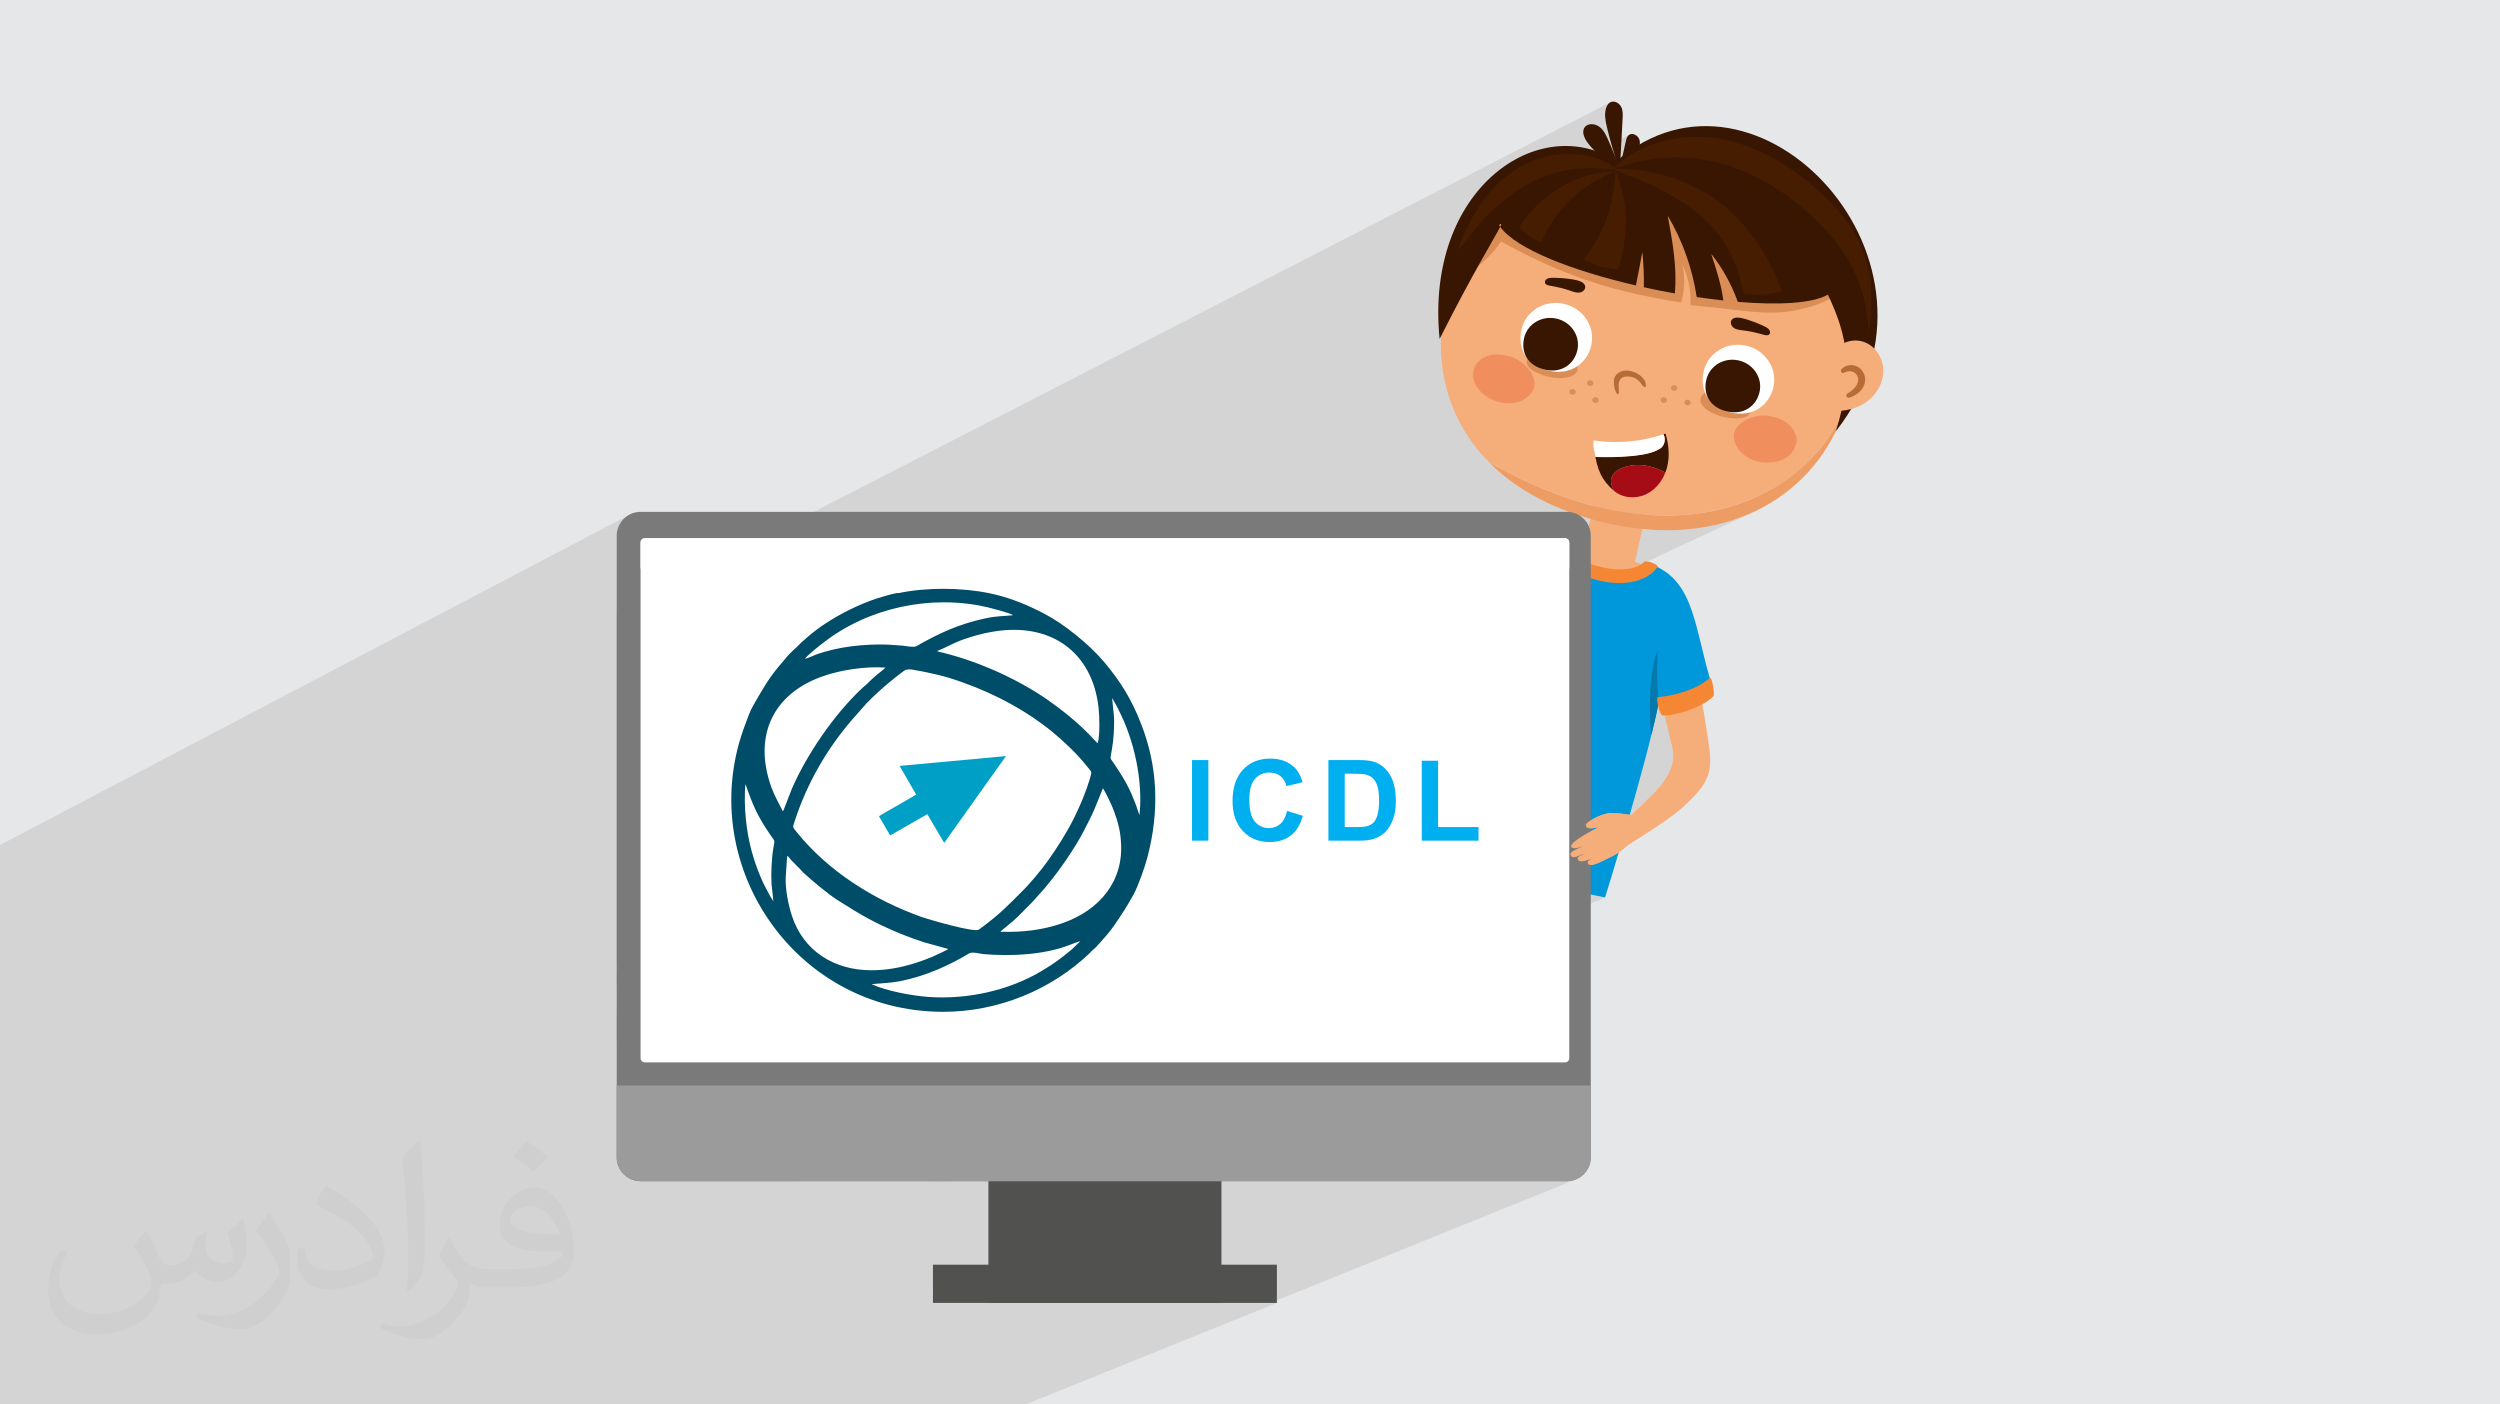 <?xml version="1.0" encoding="UTF-8"?>
<!DOCTYPE svg PUBLIC "-//W3C//DTD SVG 1.1//EN" "http://www.w3.org/Graphics/SVG/1.1/DTD/svg11.dtd">
<!-- Creator: CorelDRAW -->
<svg xmlns="http://www.w3.org/2000/svg" xml:space="preserve" width="94.192mm" height="52.917mm" version="1.1" style="shape-rendering:geometricPrecision; text-rendering:geometricPrecision; image-rendering:optimizeQuality; fill-rule:evenodd; clip-rule:evenodd"
viewBox="0 0 9419.16 5291.66"
 xmlns:xlink="http://www.w3.org/1999/xlink"
 xmlns:xodm="http://www.corel.com/coreldraw/odm/2003">
 <defs>
  <style type="text/css">
   <![CDATA[
    .fil21 {fill:#004D6A}
    .fil22 {fill:#00A0C6}
    .fil17 {fill:#515150}
    .fil18 {fill:#7A7A7A}
    .fil19 {fill:#9B9B9B}
    .fil0 {fill:#E6E7E8}
    .fil20 {fill:white}
    .fil15 {fill:#F58634;fill-rule:nonzero}
    .fil13 {fill:#0578AC;fill-rule:nonzero}
    .fil12 {fill:#0098DA;fill-rule:nonzero}
    .fil23 {fill:#00AFEF;fill-rule:nonzero}
    .fil6 {fill:#391601;fill-rule:nonzero}
    .fil11 {fill:#471D02;fill-rule:nonzero}
    .fil14 {fill:#5D8924;fill-rule:nonzero}
    .fil10 {fill:#A60C16;fill-rule:nonzero}
    .fil8 {fill:#B86C35;fill-rule:nonzero}
    .fil4 {fill:#DB8D56;fill-rule:nonzero}
    .fil9 {fill:#ED9D64;fill-rule:nonzero}
    .fil7 {fill:#F08E5D;fill-rule:nonzero}
    .fil3 {fill:#F5AD7A;fill-rule:nonzero}
    .fil16 {fill:#F7F252;fill-rule:nonzero}
    .fil5 {fill:white;fill-rule:nonzero}
    .fil2 {fill:#373435;fill-opacity:0.031}
    .fil1 {fill:#373435;fill-opacity:0.102}
   ]]>
  </style>
 </defs>
 <g id="Layer_x0020_1">
  <polygon class="fil0" points="-0,0 9419.16,0 9419.16,5291.66 -0,5291.66 "/>
  <polygon class="fil1" points="-0,4451.69 -0,3981.2 -0,3975 -0,3699.36 -0,3695.36 -0,3693.46 -0,3683.88 -0,3683.21 -0,3652.22 -0,3637.25 -0,3630.79 -0,3595.14 -0,3578.01 -0,3541.31 -0,3539.75 -0,3531.31 -0,3516.91 -0,3504.97 -0,3233.79 -0,3183.57 2378.45,1935.53 2363.15,1943.86 2349.81,1954.88 2338.79,1968.23 2330.47,1983.53 2325.2,2000.4 2323.36,2018.49 2323.36,2310.37 6066.9,385.55 6063.54,387.74 6060.56,390.42 6057.93,393.49 6055.65,396.89 6053.71,400.52 6052.09,404.3 6050.77,408.16 6048.75,416.87 6047.68,425.71 6047.45,434.65 6047.92,443.65 6048.97,452.68 6050.46,461.71 6052.28,470.69 6054.29,479.61 6056.19,487.63 6058.14,495.63 6060.14,503.63 6062.2,511.62 6064.3,519.6 6066.46,527.56 6068.67,535.52 6070.6,542.31 6138.7,507.59 6135.79,509.74 6133.36,512.31 6131.35,515.21 6129.69,518.39 6128.33,521.76 6127.21,525.26 6126.26,528.81 6125.42,532.34 6116.1,574.31 6219.35,521.83 6178.19,543.55 6115.9,575.21 6113.02,588.18 6112.09,588.92 6111.15,589.67 6110.22,590.43 6109.29,591.19 6108.36,591.96 6107.43,592.72 6106.5,593.49 6105.57,594.25 6089.4,602.47 6090.78,606.56 5455.82,928.98 5453.61,935.51 5443.14,973.03 5434.42,1012.09 5427.54,1052.66 5422.6,1094.72 5419.68,1138.24 5418.86,1183.18 5420.23,1229.54 5423.35,1270.22 5428.81,1267.5 5428.33,1284.02 5428.25,1300.49 5428.55,1316.88 5429.24,1333.21 5430.31,1349.46 5431.78,1365.63 5433.64,1381.71 5435.9,1397.7 5438.54,1413.6 5441.58,1429.4 5445.02,1445.09 5448.85,1460.68 5453.07,1476.15 5457.7,1491.49 5462.72,1506.72 5468.14,1521.81 5473.96,1536.77 5480.19,1551.59 5486.81,1566.27 5493.84,1580.8 5501.27,1595.17 5509.11,1609.39 5517.35,1623.44 5526,1637.32 5535.05,1651.03 5544.52,1664.56 5554.39,1677.91 5564.67,1691.07 5575.36,1704.04 5586.47,1716.81 5597.98,1729.37 5609.91,1741.73 5624.39,1755.94 5639.45,1769.85 5655.08,1783.45 5671.28,1796.74 5688.06,1809.7 5705.41,1822.33 5723.34,1834.63 5741.85,1846.58 5760.94,1858.17 5780.62,1869.4 5800.87,1880.26 5821.71,1890.74 5843.13,1900.84 5865.14,1910.54 5887.74,1919.84 5910.93,1928.73 2323.36,3628.95 2323.36,3659.81 5952.72,1943.2 5957.56,1944.76 5962.43,1946.3 5967.32,1947.83 5972.23,1949.33 5977.17,1950.82 5982.12,1952.3 5987.1,1953.75 5992.11,1955.19 5991.32,1958.5 5990.52,1961.82 5989.71,1965.13 5988.9,1968.44 5988.09,1971.75 5987.27,1975.06 5986.44,1978.37 5985.6,1981.67 2323.36,3708.4 2323.36,3730.76 6974.35,1541.02 6983.67,1538.23 6992.83,1534.99 7001.81,1531.29 2323.36,3733.56 2323.36,3780.24 6917.09,1624.39 6917.04,1624.57 2323.36,3780.37 2323.36,3803.98 6187.78,1993.2 6219.59,1995.82 6250.95,1997.37 6281.84,1997.85 6312.26,1997.28 6342.18,1995.69 6371.59,1993.08 6400.49,1989.48 6428.86,1984.89 6456.69,1979.35 6483.96,1972.85 6510.66,1965.43 6536.77,1957.1 6562.3,1947.87 6587.21,1937.76 6611.51,1926.79 6184.51,2125.35 6183.91,2125.77 2323.36,3920.95 2323.36,4090 2323.36,4360.19 2325.2,4378.28 2330.47,4395.16 2338.79,4410.45 2342.74,4415.24 6247.16,2659.61 6248.84,2666.29 6250.74,2672.8 6252.8,2678.91 6254.98,2684.41 6257.21,2689.08 6259.44,2692.7 6261.62,2695.04 6263.68,2695.88 6264.63,2695.89 6265.59,2695.89 6266.56,2695.88 6267.53,2695.87 6268.51,2695.85 6269.51,2695.83 6270.5,2695.8 6271.51,2695.76 6273.29,2703.2 6275.07,2710.65 6276.85,2718.1 6278.64,2725.56 6280.42,2733.01 6282.2,2740.47 6283.99,2747.93 6285.77,2755.39 6287.55,2762.84 6289.33,2770.29 6291.1,2777.74 6292.88,2785.17 6294.64,2792.6 6296.41,2800.01 6298.17,2807.42 6299.93,2814.81 6303.18,2834.17 6303.71,2852.83 6301.73,2870.84 6297.46,2888.25 6291.12,2905.12 6282.91,2921.51 6273.06,2937.47 6261.78,2953.06 6249.28,2968.32 6235.78,2983.32 6221.49,2998.11 6206.64,3012.75 6191.43,3027.28 6176.07,3041.77 6160.8,3056.27 6145.81,3070.84 3008.32,4450.26 3501.68,4450.26 5993.52,3370.63 6005.54,3373.03 6016.2,3375.15 6025.43,3376.96 6033.16,3378.47 6039.29,3379.66 6043.77,3380.52 6046.51,3381.04 6047.44,3381.22 3574.73,4450.26 3723.88,4450.26 3723.88,4764.88 3515.04,4852.85 3515.04,4906.42 4602.01,4450.26 5903.52,4450.26 5921.58,4448.42 5938.44,4443.15 4786.79,4908.92 4810.87,4908.92 3863.87,5291.66 3840.44,5291.66 3824.09,5291.66 3660.62,5291.66 2806.09,5291.66 2602.86,5291.66 2597.05,5291.66 2473.33,5291.66 2272.13,5291.66 1769.17,5291.66 1628.55,5291.66 1559.69,5291.66 1094.56,5291.66 731.25,5291.66 533.7,5291.66 481.86,5291.66 475.5,5291.66 393.64,5291.66 260.76,5291.66 -0,5291.66 -0,5158.39 -0,5001.33 -0,5001.22 -0,4998.31 -0,4892.66 -0,4870.72 -0,4870.6 -0,4827.23 -0,4824.63 -0,4803.85 -0,4784.29 -0,4758.71 -0,4730.04 "/>
  <path class="fil2" d="M550.85 4636.82c17.98,27.25 29.64,53.44 41.02,82.55 8.46,16.94 12.95,48.16 52.65,48.16 11.63,0 28.32,-3.43 43.13,-11.63 16.66,-8.74 29.36,-21.97 35.99,-42.06l15.87 -53.44 38.63 -19.05 2.64 2.64c-5.28,20.12 -6.6,39.42 -6.6,54.51 0,44.7 38.63,61.65 69.32,61.65 17.98,0 34.14,-8.74 34.14,-25.15 0,-21.16 -8.99,-57.15 -20.65,-89.43 17.98,-17.98 35.99,-35.99 56.62,-50.55l3.17 1.6c8.99,38.1 14.02,75.67 14.02,100.81 0,24.61 -10.85,51.87 -19.84,69.6 -18.52,34.92 -51.33,62.71 -91.01,62.71 -30.15,0 -63.75,-15.09 -86.79,-43.13l-1.32 0c-21.69,27 -55.3,51.33 -109.02,51.33l-16.66 0c-2.64,35.46 -10.31,60.58 -21.97,83.08 -32,62.43 -127,106.63 -216.43,106.63 -124.36,0 -186.79,-71.7 -186.79,-167.21 0,-59 19.3,-113.77 48.95,-152.65l24.33 10.06c-18.52,35.46 -30.96,68.78 -30.96,101.6 0,89.43 72.77,132.03 156.64,132.03 77.8,0 174.09,-49.48 191.57,-106.88 -6.6,-62.71 -30.15,-92.07 -66.14,-149.22 10.85,-19.05 24.87,-38.1 42.34,-58.47l3.17 0 0 0 0 0 -0.02 -0.09zm1434.31 -336.55c26.19,16.41 51.87,35.71 76.99,57.94 -14.02,19.84 -31.5,37.85 -53.19,53.72 -25.15,-20.37 -50.27,-37.85 -75.95,-56.36 17.45,-19.58 34.67,-38.35 52.12,-55.3l0 0 0 0 0 0 0 0 0 0 0.03 0zm13.49 244.48c-42.34,0 -76.99,27.79 -76.99,48.41 0,44.2 84.66,57.94 186,57.4 -12.7,-51.87 -57.15,-105.84 -109.02,-105.84l0.01 0.03zm-95 236.55c55.04,0 103.2,-1.6 139.95,-10.85 41.02,-10.31 75.67,-30.96 75.67,-45.24 0,-3.71 0,-8.2 -1.32,-11.91 -23.01,2.11 -49.48,2.11 -72.49,2.11 -74.6,0 -131.75,-16.94 -154.25,-58.75 -5.56,-11.63 -9.52,-24.61 -9.52,-39.42 0,-40.49 17.45,-79.91 48.16,-107.16 25.65,-22.48 53.97,-36.5 82.8,-36.5 52.12,0 93.65,41.81 122.76,107.7 15.87,35.99 26.72,77.52 26.72,129.92 0,34.92 -9.52,64.29 -31.22,85.98 -40.49,39.17 -115.09,53.97 -229.39,53.97l-51.87 0 0 0 -13.49 0c-28.32,0 -48.69,-5.03 -64.82,-17.45l-2.64 0c0.79,6.6 1.32,12.95 1.32,19.05 0,25.65 -8.46,58.47 -25.65,84.66 -50.8,75.41 -105.84,108.2 -153.47,108.2 -48.16,0 -107.16,-18.52 -160.35,-42.6l9.52 -18.52c17.2,7.14 41.02,11.91 73.81,11.91 85.98,0 198.96,-82.55 212.98,-163.25 -3.17,-6.6 -8.99,-15.34 -17.2,-24.61 -25.15,-29.9 -41.02,-54.76 -55.83,-80.95 12.7,-25.15 24.33,-45.24 35.18,-63.5l4.5 -0.53c36.78,74.88 70.1,117.73 144.45,117.73l11.63 0 0 0 53.97 0 0 0 0 0 0 0 0 0 0 0 0.09 0.01zm-372.54 79.12c6.35,-34.39 6.88,-73.02 6.88,-109.02l0 -53.44c0,-99.75 -12.7,-244.73 -23.01,-339.19 17.98,-19.3 43.13,-42.06 62.97,-57.4l5.82 1.6c13.49,118.8 16.66,256.39 16.66,383.64 0,33.35 -1.32,65.89 -4.5,89.69 -1.85,30.15 -19.3,52.91 -56.62,87.83l-8.2 -3.71zm-383.38 -157.43c1.85,46.84 24.87,83.62 105.31,83.62 50.01,0 92.33,-12.95 139.17,-35.18 8.46,-3.71 12.95,-8.74 12.95,-12.95 0,-29.36 -22.48,-68.25 -60.32,-103.71 -36.78,-33.35 -85.47,-62.71 -130.96,-82.3 -15.62,-6.6 -20.65,-13.49 -20.65,-20.12 0,-13.49 17.98,-41.81 32.82,-62.18l5.03 -0.53c52.12,27.25 110.34,67.74 153.47,112.7 39.17,41.53 63.5,83.62 63.5,129.39 0,33.86 -10.31,65.61 -27,95.25 -57.15,28.83 -118.01,50.8 -178.33,50.8 -73.28,0 -123.29,-34.39 -123.29,-115.09 0,-8.74 0,-22.22 3.17,-39.7l25.15 0 0 0 0 0 0 0 0 0 0 0 -0.02 0zm-132.57 -133.1l45.52 73.56c16.66,27.25 32.28,56.9 32.28,103.71l0 59.79c0,48.41 -30.96,100.28 -80.95,151.61 -39.17,34.67 -73.81,49.48 -105.84,49.48 -47.62,0 -102.13,-14.81 -165.1,-41.81l7.14 -18.52c19.84,5.28 42.85,9.78 71.17,9.78 90.5,-0.53 183.08,-66.67 225.42,-147.37 5.03,-9.27 6.88,-17.98 6.88,-24.08 0,-9.27 -5.03,-19.58 -8.99,-28.83 -23.01,-43.38 -48.69,-83.08 -76.99,-119.86 14.81,-23.29 29.64,-45.77 45.77,-68l3.71 0.53 0 0 0 0 0 0 0 0 0 0 -0.02 0.01z"/>
  <path class="fil3" d="M6509.56 1911.74c183.47,-51.31 350.52,-176.32 428.79,-350.05 0.62,3.15 1.24,6.29 1.86,9.45 11.67,-30.37 21.23,-61.93 28.77,-94.56 84.92,-369.64 -186.8,-747.49 -606.86,-843.92 -420.17,-96.45 -829.45,125.03 -914.24,494.68 -52.14,226.81 -1.3,449.47 162.04,614.39 107.41,59.87 218.92,111.8 336.18,148.05 181.98,56.3 379.88,73.27 563.46,21.96z"/>
  <path class="fil4" d="M5943.85 1388.88c2.38,42.35 -100.02,49.93 -168.91,6.81 -8.45,-5.33 -16.86,-12.25 -20.76,-22.29 -4.05,-10.05 -1.94,-23.8 6.59,-29.51 4.65,-3.15 10.37,-3.4 15.8,-3.57 26.43,-0.79 51.05,20.19 77.47,19.4 32.86,-0.99 87.36,-17.28 89.81,29.16z"/>
  <path class="fil5" d="M5732.65 1240.66c-16.02,69.5 15.43,136.04 102.38,155.99 81.4,18.7 144.23,-26.2 160.25,-95.7 15.88,-69.53 -29.97,-139.37 -102.37,-156.02 -72.55,-16.67 -144.24,26.21 -160.26,95.73z"/>
  <path class="fil6" d="M5742.3 1273.56c-12.17,53.1 11.81,103.9 78.26,119.15 62.16,14.29 110.04,-20.03 122.34,-73.09 12.17,-53.09 -22.88,-106.43 -78.26,-119.15 -55.37,-12.72 -110.17,19.99 -122.34,73.09z"/>
  <path class="fil7" d="M6532.75 1644.69c1.18,49.94 51.91,92.58 110.93,97.28 73.16,5.83 119.1,-30.16 124.89,-78.52 3.33,-27.25 -18.03,-85.56 -110.82,-97.27 -65.13,-5.18 -126.13,32.74 -125,78.51z"/>
  <path class="fil4" d="M6256.44 1506.29c0.1,6.15 5.19,11.3 11.24,11.78 7.45,0.59 12.26,-3.9 12.88,-9.86 0.41,-3.35 -1.73,-10.48 -11.24,-11.77 -6.65,-0.53 -12.9,4.25 -12.88,9.85z"/>
  <path class="fil4" d="M6295.29 1461c-0.04,6.11 5.14,11.28 11.2,11.76 7.49,0.58 12.15,-3.91 12.88,-9.86 0.4,-3.35 -1.73,-10.48 -11.25,-11.77 -6.6,-0.53 -12.89,4.23 -12.83,9.87z"/>
  <path class="fil4" d="M5999.11 1506.46c0.11,6.15 5.14,11.29 11.25,11.78 7.44,0.6 12.25,-3.9 12.98,-9.85 0.26,-3.37 -1.68,-10.48 -11.2,-11.76 -6.65,-0.53 -13.04,4.21 -13.03,9.83z"/>
  <path class="fil4" d="M5979 1442.59c-0.03,6.13 5.17,11.29 11.09,11.75 7.49,0.61 12.3,-3.89 13.02,-9.82 0.41,-3.35 -1.73,-10.49 -11.24,-11.78 -6.62,-0.52 -13.04,4.22 -12.87,9.85z"/>
  <path class="fil4" d="M5912.79 1475.53c-0.03,6.13 5.17,11.29 11.23,11.77 7.47,0.6 12.29,-3.9 12.87,-9.85 0.41,-3.36 -1.71,-10.49 -11.23,-11.78 -6.62,-0.52 -12.9,4.25 -12.87,9.86z"/>
  <path class="fil3" d="M6006.77 1888.31c-19.78,98.95 -47.6,196.41 -83.11,290.32 67.91,25.89 138.23,44.33 209.8,55.03 25.05,-110.9 50.1,-221.78 75.15,-332.68 -70.3,-4.66 -140.8,-9.35 -211.19,-14.02 0.66,3.6 1.37,7.2 9.35,1.35z"/>
  <path class="fil4" d="M6346.1 1515.78c0.1,6.13 5.14,11.27 11.24,11.76 7.45,0.59 12.25,-3.9 12.83,-9.85 0.41,-3.35 -1.68,-10.48 -11.1,-11.76 -6.75,-0.54 -12.99,4.22 -12.97,9.85z"/>
  <path class="fil7" d="M5775.45 1470.84c-22.92,44.41 -87.09,60.68 -142.25,39.15 -68.34,-26.65 -94.1,-79.1 -78.1,-125.13 8.86,-25.96 53.54,-69.11 142.26,-39.16 60.86,23.76 99.14,84.44 78.09,125.14z"/>
  <path class="fil8" d="M6085.35 1417.84c25.29,-40.52 93.74,-18.23 111.99,17.44 5.18,10.13 5.27,22.15 1.18,23.18 -6.62,1.67 -16.46,-14.59 -16.46,-14.59 -23.62,-32.33 -64.57,-29.46 -75.49,-16.8 -15.35,16.21 -2.94,49.6 -8.77,57.95 -12.58,3.75 -24.14,-48.59 -12.45,-67.18z"/>
  <path class="fil4" d="M5555.08 1012.72c39.13,-27.96 73.28,-62.94 100.48,-102.72 238.15,131.43 423.72,189.8 678.63,229.55 13.33,-46.43 14.83,-96.17 4.5,-143.34 22.51,47.6 33.11,100.82 30.7,153.5 233.39,20.99 308.67,48.92 456.76,4.23 48.6,-14.67 100.13,-38.21 121.02,-84.53 14.01,-31.07 11.28,-67.88 -1.56,-99.47 -12.78,-31.58 -34.7,-58.61 -58.76,-82.79 -121.54,-122.48 -296.28,-178.97 -468.15,-195.62 -171.74,-16.58 -344.69,2.27 -517.21,8.4 -60.47,2.14 -122.47,2.95 -179.04,24.52 -113.59,43.33 -185.14,176.04 -167.37,288.27z"/>
  <path class="fil9" d="M6940.21 1571.14c-0.62,-3.16 -1.24,-6.3 -1.86,-9.45 -78.27,173.73 -245.32,298.74 -428.79,350.05 -183.58,51.31 -381.48,34.34 -563.46,-21.96 -117.26,-36.25 -228.77,-88.18 -336.18,-148.05 102.75,103.88 250.28,184.87 444.78,229.53 430,98.72 765.27,-86.53 885.51,-400.12z"/>
  <path class="fil6" d="M6090.29 606.98c-289.49,-187.67 -723.1,101.36 -666.38,670.29 129.05,-256.49 210.26,-385.57 228.29,-422.56 -1.58,-2.25 -3.16,-4.49 -4.58,-6.77 9.49,-7.82 10.83,-6 4.58,6.77 61.52,84.88 275.89,166.26 511.33,220.83 8.86,-42.27 16.57,-84.53 24.07,-126.27 4.72,43.03 6.56,87.55 5.83,133.02 38.64,8.57 77.69,16.34 116.73,23.31 9.17,-96.51 -8.68,-196.32 -26.65,-292.68 55.73,93.7 92.78,198.4 109.1,306.19 34.12,5.06 67.72,9.41 100.46,12.96 -7.84,-59.4 -26.86,-118.35 -45.8,-175.54 43.11,54.22 76.87,115.62 100.25,180.77 152.7,12.76 280.59,6.3 339.45,-27.21 73.19,154.86 100.31,287.53 30.08,514.5 496.17,-632.96 -297.34,-1478.34 -826.76,-1017.61z"/>
  <path class="fil3" d="M6911.35 1323.2c23.92,-36.22 75.27,-49.66 115.38,-33.34 40.17,16.28 67.12,58.66 68.96,101.98 1.83,43.33 -19.57,86.07 -52.75,114.02 -33.27,27.92 -76.95,41.71 -120.3,42.47 -26.97,0.45 -57.85,-6.46 -70.49,-30.22 -7.48,-14.27 -6.54,-31.4 -5.57,-47.56 1.92,-27.27 3.79,-54.55 6.26,-81.81 1.59,-17.5 3.66,-35.74 13.14,-50.57 9.37,-14.85 28.57,-25.09 45.37,-14.97z"/>
  <path class="fil6" d="M6090.7 624.62c-43.46,-19.33 -81.73,-49.81 -109.33,-87.21 -13.19,-17.9 -23.77,-43.19 -9.39,-59.58 12.23,-13.9 36.92,-12.14 52.65,-1.1 15.73,11.04 24.56,28.56 32.3,45.54 16.2,35.3 30.29,71.4 42.21,108.04 -17.9,-49.45 -32.96,-99.8 -44.83,-150.71 -5.52,-23.63 -10.32,-48.42 -3.52,-71.45 3.1,-10.29 9.35,-20.71 19.88,-24.23 14.53,-4.75 30.92,5.62 37.55,18.91 6.63,13.34 6.05,28.55 5.27,43.09 -3.21,61.4 -6.58,122.74 -9.81,184.14 7.29,-32.59 14.51,-65.14 21.74,-97.73 2.14,-9.32 4.85,-19.61 13.3,-24.75 13.82,-8.53 33.82,3.78 38.21,19.15 4.54,15.34 -1.5,31.19 -7.44,45.8 -13.85,34.2 -27.68,68.34 -41.52,102.49 -27.24,-3.07 -48.85,-31.27 -37.27,-50.4z"/>
  <path class="fil6" d="M6559.76 1197.98c-13.22,-2.56 -29.98,-2.75 -36.53,9.03 -5.33,9.57 0.39,22.3 9.3,28.5 9.07,6.22 20.42,7.65 31.39,8.94 28.91,3.32 50.25,7.98 84.1,17.67 23.09,6.63 27.42,-14.05 11.79,-25.62 -13.98,-10.28 -69.34,-32.62 -100.05,-38.52z"/>
  <path class="fil6" d="M5943.82 1056.56c12.94,3.49 28.16,10.61 28.8,24.06 0.65,10.96 -9.97,19.89 -20.71,21.59 -10.88,1.68 -21.81,-2.01 -32.05,-5.62 -27.57,-9.67 -48.72,-14.76 -83.43,-20.75 -23.69,-4.14 -18.62,-24.67 0.6,-28.24 16.9,-3.15 76.46,0.86 106.79,8.96z"/>
  <path class="fil8" d="M6961.78 1498.23c-2.44,-0.93 -4.36,-2.89 -5.34,-5.52 -1.39,-4.64 1.51,-8.69 5.77,-11.17 71.33,-42 30.76,-99.32 -11.17,-78.57 -4.42,2.17 -8.88,3.78 -12.42,0.39 -3.6,-3.35 -3.78,-8.93 -0.48,-12.54 14.86,-15.83 40.02,-19.93 59.82,-9.69 18.62,9.68 30.37,30.86 29.16,52.67 -2.04,34 -31.99,55.65 -59.4,64.59 -2.08,0.66 -4.17,0.55 -5.94,-0.16z"/>
  <path class="fil4" d="M6409.14 1495.68c-20.56,37.1 68.33,88.61 149.09,79.82 9.95,-1.09 20.54,-3.65 28.4,-10.98 8.01,-7.3 12.18,-20.57 7,-29.43 -2.82,-4.87 -7.9,-7.58 -12.7,-10.09 -23.42,-12.25 -54.73,-4.13 -78.29,-16.39 -29.03,-15.18 -70.85,-53.6 -93.5,-12.93z"/>
  <path class="fil5" d="M6419.07 1398.24c-15.9,69.52 15.43,136.05 102.36,156 81.42,18.69 144.23,-26.22 160.27,-95.72 15.85,-69.52 -30.01,-139.37 -102.41,-156.01 -72.55,-16.62 -144.23,26.21 -160.22,95.73z"/>
  <path class="fil6" d="M6428.69 1431.15c-12.14,53.08 11.83,103.89 78.28,119.14 62.16,14.28 110.15,-20.01 122.34,-73.1 12.18,-53.08 -22.91,-106.43 -78.24,-119.14 -55.39,-12.72 -110.19,19.99 -122.38,73.1z"/>
  <path class="fil6" d="M6069.93 1806.88c1.4,-10.23 6.95,-19.6 14.34,-26.8 7.45,-7.19 16.6,-12.36 26.06,-16.38 30.49,-12.93 65.13,-14.6 97.51,-8.09 23.34,4.68 45.72,13.48 66.7,24.69 2.28,-5.95 4.33,-12.02 5.93,-18.17 11.24,-42.02 7.2,-87 -5.36,-128.63 -2.57,0.91 -5.23,1.73 -7.74,2.6 11.07,21.02 1.34,43.69 -9.57,51.74 -46.14,34.01 -151.69,33.6 -227.1,30.96 -8.63,-4.8 -16.9,-11.84 -23.24,-20.66 8.98,73.54 29.39,112.88 72.84,150.7 0.27,0.22 0.55,0.41 0.78,0.62 -0.88,-1.89 -1.8,-3.79 -2.72,-5.71 -5.4,-11.57 -10.13,-24.19 -8.43,-36.87z"/>
  <path class="fil5" d="M6257.8 1687.84c10.91,-8.05 20.64,-30.72 9.57,-51.74 -84.29,28.32 -175.4,36.45 -263.32,23.41 -1.91,20.66 -0.26,30.1 6.95,62.23 75.41,2.63 200.66,0.11 246.8,-33.9z"/>
  <path class="fil10" d="M6202.71 1861.79c33.4,-16.21 58.33,-46.76 71.83,-81.49 -20.98,-11.21 -43.36,-20.01 -66.7,-24.69 -32.38,-6.51 -67.02,-4.84 -97.51,8.09 -9.46,4.02 -18.61,9.19 -26.06,16.38 -7.39,7.2 -12.94,16.57 -14.34,26.8 -1.7,12.68 3.03,25.3 8.43,36.87 0.92,1.92 1.84,3.82 2.72,5.71 32.92,27.94 82.9,31.19 121.63,12.33z"/>
  <path class="fil11" d="M7038.32 1267.17c16.04,-103.54 20.58,-211.95 -14.49,-310.65 -32.86,-92.21 -98.01,-169.52 -170.42,-235.33 -105.44,-95.86 -232.21,-172.91 -372.69,-197.61 -140.27,-24.72 -294.95,8.69 -397.5,107.54 -106.02,-74.77 -257.03,-64.12 -367.15,4.5 -109.99,68.63 -182.64,185.86 -223.14,309.07 54.78,-60.62 232.4,-358.26 581.79,-305.63 309.16,-119.42 605.92,5.38 819.5,244.73 92.78,103.93 147.59,243.77 145.78,383.58 0.05,-0.39 0.25,-0.82 -1.68,-0.2z"/>
  <path class="fil11" d="M6075.08 637.25c137.24,-5.02 275.72,35.68 388.39,114.12 112.73,78.4 206.75,216.51 249.78,346.9 -44.93,10.06 -73.34,15.37 -142.58,7.77 -43.57,-187.64 -115.48,-331.98 -495.59,-468.79z"/>
  <path class="fil11" d="M6086.66 641.47c51.52,128.17 48.52,245.23 10.42,373.14 -52.83,-4.39 -77.56,-9.31 -130.7,-36.89 62.76,-84.01 110.11,-167.8 120.28,-336.25z"/>
  <path class="fil11" d="M6088.35 645.08c-144.51,3.98 -284.55,84.48 -360.72,207.3 -1.44,1.28 -2.88,2.56 -4.29,3.64 23.61,24.63 52.23,44.41 83.62,57.66 49.94,-122.41 153.17,-221.99 281.39,-268.6z"/>
  <path class="fil3" d="M6306.96 2218.12c36.17,267.2 -251.05,999.1 -312.57,1079.92 -62.7,82.21 -528.11,-17.83 -550.65,-160.88 -6.56,-41.93 122.12,-267.41 187.25,-500.3 59.97,-214.05 55.68,-436.76 79.11,-476.03 48.24,-80.55 133.32,-104.81 281.27,-86.62 128.68,15.84 307.77,85.53 315.59,143.91z"/>
  <path class="fil3" d="M5231.89 2829.68c-24.44,45.16 -54.11,116.9 -20.19,124.71 42.23,9.67 47.69,10.44 96.83,-54.1 164.17,-215.38 550.81,-666.7 558.1,-705.46 6.24,-33.66 20.02,-87.16 -86.43,-92.98 -47.22,-2.59 -398.55,452.05 -548.31,727.83z"/>
  <path class="fil3" d="M6335.32 3045.47c-66.55,59.12 -208.31,139.47 -208.31,139.47 -61.42,6.38 -31.3,-60.6 -6.48,-87.87 80.2,-88.42 207.15,-165.33 179.42,-282.27 -62.54,-263.11 -134.74,-554.67 -127.47,-581.4 8.99,-33.04 20,-87.15 118.32,-45.98 32.61,13.69 107.19,333.43 148.4,624.69 13.77,97.09 -0.14,141.32 -103.88,233.36z"/>
  <path class="fil12" d="M6023.57 2168.12c127.84,26.81 175.31,-49.66 175.31,-49.66 179.27,53.02 180.74,218.05 242.69,435.82 3.22,11.01 2.47,23.34 -2.12,33.83 -3.53,8.01 -9.96,14.29 -16.8,19.86 -49.1,40.94 -111.61,57.47 -173.03,39.64 -47.77,237.59 -202.18,733.61 -202.18,733.61 0,0 -465.22,-87.73 -687.28,-176.1 63.57,-130.26 255.16,-593.88 292.65,-715.73 -61.17,-6.07 -126.84,-39.43 -167.77,-85.38 -5.02,-5.57 -9.94,-11.86 -10.46,-19.27 -0.83,-9.57 5.61,-18.04 11.78,-25.42 56.88,-68.5 222.54,-320.59 415.48,-300.39 0,0 8.35,23.77 25.53,48.54 22.05,31.71 58.18,52.68 96.2,60.65z"/>
  <path class="fil3" d="M6152.78 3071.81c-29.98,-4 -60.07,-10.43 -90.15,-7.91 -30.17,2.49 -91.43,34.64 -88.2,45.59 5.62,18.8 27.44,9.2 48.6,7.5 -45.96,21.78 -105.81,57.66 -103.51,71.23 2.66,14.79 34.78,4.5 49.22,-2.11 -18.43,10.22 -56.84,20.58 -51,35.58 7.26,18.61 34.27,-1.07 55.41,-6.4 -17.32,9.31 -33.68,11.57 -28.2,23.71 5.61,12.38 31.68,4.09 51.14,-3.85 -12.48,7.78 -15.23,10.66 -13.7,17.82 2.42,11.41 29.29,3.51 44.16,-3.72 35.37,-17.19 65.7,-28.79 94.57,-55.48 23.37,-21.5 70.17,-42.41 91.94,-65.56 21.79,-23.36 29.28,-28.82 41.67,-44.17 17.28,-21.27 -6.98,-33.55 -27,-35.45 -24.32,-2.32 -49.21,26.66 -74.95,23.22z"/>
  <path class="fil13" d="M6221.85 2769.26c10.68,-43.57 20.02,-84.02 27.15,-119.02 -4.9,-57.65 -8.22,-131.15 -2.57,-201.68 -28.75,63.96 -37.42,219.31 -24.58,320.7z"/>
  <path class="fil14" d="M5753.11 2327.42c-30.28,59.27 -68.56,116.45 -101.69,161.74 0.41,0.05 0.97,0.17 1.39,0.23 -8,25.92 -23.02,67.41 -42.12,117.8 62.88,-80.32 133.72,-211.92 142.42,-279.77z"/>
  <path class="fil15" d="M5849.7 2057.07c16.59,111.34 302.43,206.37 395.88,78.69 5.46,-7.38 -42.39,-27.2 -51.43,-18.39 -66.93,65.96 -273.77,3.04 -289.39,-57.79 -2.91,-11.16 -56.62,-13.09 -55.06,-2.51z"/>
  <path class="fil15" d="M6263.68 2695.88c56.54,0.74 156.62,-34.52 192.08,-73.38 5.89,-6.41 -6.03,-75.49 -14.19,-68.22 -49.83,44.94 -136.29,67.59 -194.32,72.07 -10.77,0.81 6.17,69.4 16.43,69.53z"/>
  <path class="fil16" d="M5618.49 2542.1c-54.12,-16.07 -151.55,-92.39 -168.3,-134.79 -4.99,-12.74 34.83,-62.65 40.38,-53.3 34.37,57.75 110.15,105.06 164.31,126.59 9.91,3.95 -26.5,64.43 -36.39,61.5z"/>
  <polygon class="fil17" points="3723.89,4908.92 4602.02,4908.92 4602.02,4156.87 3723.89,4156.87 "/>
  <path class="fil18" d="M5903.53 1928.42l-3490.1 0c-49.53,0 -90.06,40.54 -90.06,90.07l0 2341.7c0,49.54 40.53,90.07 90.06,90.07l3490.1 0c49.45,0 89.99,-40.53 89.99,-90.07l0 -2341.7c0,-49.53 -40.54,-90.07 -89.99,-90.07z"/>
  <path class="fil19" d="M2323.37 4090l0 270.19c0,49.54 40.53,90.07 90.06,90.07l3490.1 0c49.45,0 89.99,-40.53 89.99,-90.07l0 -270.19 -3670.15 0z"/>
  <path class="fil20" d="M5896.61 2027.88l-3467.3 0c-8.73,0 -15.88,7.15 -15.88,15.9l0 1943.03c0,8.75 7.15,15.89 15.88,15.89l3467.3 0c8.76,0 15.82,-7.14 15.82,-15.89l0 -1943.03c0,-8.75 -7.06,-15.9 -15.82,-15.9z"/>
  <path class="fil20" d="M5896.61 2027.88l-3467.3 0c-8.73,0 -15.88,7.15 -15.88,15.9l0 98.55 3499 0 0 -98.55c0,-8.75 -7.06,-15.9 -15.82,-15.9z"/>
  <path class="fil3" d="M6152.78 3071.81c-29.98,-4 -60.07,-10.43 -90.15,-7.91 -30.17,2.49 -91.43,34.64 -88.2,45.59 5.62,18.8 27.44,9.2 48.6,7.5 -45.96,21.78 -105.81,57.66 -103.51,71.23 2.66,14.79 34.78,4.5 49.22,-2.11 -18.43,10.22 -56.84,20.58 -51,35.58 7.26,18.61 34.27,-1.07 55.41,-6.4 -17.32,9.31 -33.68,11.57 -28.2,23.71 5.61,12.38 31.68,4.09 51.14,-3.85 -12.48,7.78 -15.23,10.66 -13.7,17.82 2.42,11.41 29.29,3.51 44.16,-3.72 35.37,-17.19 65.7,-28.79 94.57,-55.48 23.37,-21.5 70.17,-42.41 91.94,-65.56 21.79,-23.36 29.28,-28.82 41.67,-44.17 17.28,-21.27 -6.98,-33.55 -27,-35.45 -24.32,-2.32 -49.21,26.66 -74.95,23.22z"/>
  <polygon class="fil17" points="3515.04,4908.92 4810.87,4908.92 4810.87,4764.89 3515.04,4764.89 "/>
  <path class="fil20" d="M3789.04 2849.91l-232.93 327.12 -63.64 -108.19 -140.01 80.18 -42.01 -72.55c3.82,-3.82 58.55,-35.64 70.01,-40.73l70 -40.73 -62.36 -108.2 399.67 -36.91 1.27 0.01zm-375.48 -324.58c-12.73,7.63 -26.73,19.09 -38.19,28 -30.55,24.18 -58.55,49.64 -87.83,76.37l-25.46 25.45c-2.54,2.55 -5.09,5.09 -7.63,8.91l-45.83 52.19c-94.19,109.46 -169.28,236.75 -213.83,378.04 -8.91,28 -10.19,21.63 8.9,45.82 115.83,145.11 283.85,253.3 470.96,318.21 31.82,11.46 193.47,57.28 212.56,47.1 3.82,-1.27 15.28,-11.46 19.09,-14 62.37,-45.83 86.56,-72.55 138.74,-124.74 33.1,-33.1 78.92,-87.83 105.65,-124.74 35.64,-50.91 68.73,-101.83 99.28,-164.2 21.64,-43.27 42.01,-92.91 56.01,-140.01 10.18,-31.82 8.91,-24.18 -8.91,-45.82 -36.92,-47.1 -85.28,-94.19 -131.1,-131.1 -98.01,-81.46 -213.84,-142.56 -338.58,-187.11 -31.82,-11.45 -67.46,-21.63 -101.83,-30.55 -17.82,-3.82 -35.64,-7.63 -53.46,-11.45 -12.73,-2.55 -47.1,-11.46 -57.28,-5.09l-1.26 -1.28z"/>
  <path class="fil20" d="M2959.14 3301.77c-2.54,43.27 10.19,106.92 22.91,145.1 44.55,133.65 159.11,206.21 300.39,206.21 56.01,0 109.47,-10.19 159.11,-25.46 24.18,-7.64 45.82,-15.27 67.46,-24.18 12.73,-5.09 56.01,-24.18 62.37,-30.55l-91.65 -25.46c-30.55,-8.91 -59.82,-20.36 -87.83,-31.82 -103.1,-42 -147.65,-68.73 -234.2,-124.74 -42,-26.73 -94.19,-71.28 -132.37,-105.64 -5.09,-5.1 -8.91,-10.19 -14,-15.28 -5.09,-5.09 -8.91,-8.91 -15.28,-15.27 -8.91,-8.91 -11.45,-10.18 -21.63,-22.91 -6.37,-8.91 -5.09,-6.36 -10.18,-8.91l-5.1 76.37 0 2.54z"/>
  <path class="fil20" d="M3529.38 2452.78l11.46 3.82c3.82,1.27 7.63,1.27 11.45,2.54 134.92,33.1 280.03,98.01 392.04,175.65 53.46,36.92 117.1,87.83 162.93,136.2l25.45 26.72c2.55,2.55 1.27,2.55 3.82,1.28 7.63,-34.37 6.36,-96.74 2.54,-132.38 -22.91,-210.02 -179.47,-324.58 -399.67,-286.39 -40.73,6.37 -75.1,16.55 -110.74,29.28 -43.28,15.27 -70,31.82 -98.01,43.28l-1.27 0z"/>
  <path class="fil20" d="M3767.41 3511.79c84,1.27 159.1,-7.64 232.93,-31.83 142.56,-48.37 234.2,-160.38 221.47,-310.57 -3.82,-39.46 -12.73,-72.55 -24.18,-106.92 -8.91,-25.46 -19.09,-45.83 -30.55,-68.74 -3.82,-7.63 -8.91,-15.27 -12.73,-22.9l-33.09 81.46c-11.46,26.72 -25.46,52.18 -38.19,77.64 -30.55,62.37 -96.74,155.29 -140.01,207.47 -5.09,6.37 -7.64,8.91 -12.73,15.28l-42.01 47.09c-19.09,16.55 -52.18,54.73 -72.55,71.28l-31.82 26.73c-5.09,3.82 -12.73,8.91 -16.54,14l0 0.01z"/>
  <path class="fil20" d="M2947.69 3056.11c2.54,-2.55 1.27,0 2.54,-5.09l30.56 -78.92c57.27,-131.1 159.1,-277.48 260.93,-375.49 10.18,-10.18 21.64,-17.82 30.55,-28 12.73,-14 38.19,-34.37 54.73,-47.09 1.28,-1.28 6.37,-5.1 6.37,-6.37 -75.1,-5.09 -166.75,10.18 -232.93,31.82 -189.65,64.92 -267.3,224.03 -197.3,417.5 15.28,42 39.46,80.18 43.28,91.64l1.27 0z"/>
  <path class="fil20" d="M3284.99 3707.8c54.74,24.18 146.38,43.28 212.57,47.1 146.38,10.18 301.66,-24.18 423.86,-96.74 50.92,-30.55 71.28,-45.82 114.56,-81.46l33.09 -31.82c-28,8.91 -45.82,19.09 -91.64,30.55 -33.1,8.91 -67.46,14 -103.11,17.82 -54.73,5.09 -117.1,5.09 -173.1,0 -14,-1.28 -40.73,-7.64 -50.92,-2.55 -78.91,47.1 -164.19,85.28 -258.39,104.38 -38.18,7.63 -68.73,7.63 -108.19,11.45l1.27 1.27z"/>
  <path class="fil20" d="M3030.43 2482.06c11.45,-2.55 30.55,-11.46 43.28,-16.55 82.73,-29.28 178.19,-39.46 266.02,-36.91 19.09,0 38.19,1.27 57.28,3.81 12.73,1.28 43.28,7.64 52.19,2.55 85.28,-48.37 156.56,-82.73 257.11,-104.38 52.19,-11.45 66.19,-7.63 108.2,-12.72 -12.73,-8.91 -78.92,-26.73 -99.29,-30.55 -211.29,-49.64 -446.77,2.54 -614.78,133.64 -14,10.19 -63.64,49.65 -70.01,61.1l0 0.01z"/>
  <path class="fil20" d="M4291.82 3071.38c14,-128.56 -19.09,-283.84 -78.92,-397.13 -7.63,-15.27 -16.54,-29.27 -24.18,-43.27 5.09,58.55 10.18,62.36 6.36,132.37 -1.27,21.64 -3.81,43.28 -7.63,64.91 -6.37,38.19 -7.64,25.46 10.18,52.19 19.09,29.28 35.64,54.73 53.46,89.1 7.64,15.28 15.27,33.1 21.64,49.64 6.36,17.82 11.45,36.92 19.09,53.46l0 -1.27z"/>
  <path class="fil20" d="M2913.33 3395.96c0,-14 -5.1,-44.55 -6.37,-62.37 -1.27,-22.91 -1.27,-45.82 0,-68.73 1.27,-21.64 3.82,-43.28 6.37,-64.92 6.36,-38.18 8.9,-25.45 -10.19,-52.18 -47.09,-67.46 -68.73,-113.29 -94.19,-192.2 -6.36,33.09 -2.54,98.01 1.27,132.37 7.64,77.64 26.73,148.93 56.01,218.93 10.18,24.18 21.64,45.83 34.37,68.73 2.54,5.1 11.45,17.82 12.73,21.64l0 -1.27z"/>
  <path class="fil21" d="M3284.99 3707.8c39.46,-3.82 70.01,-3.82 108.2,-11.45 94.19,-19.09 179.47,-57.28 258.39,-104.38 10.18,-6.36 36.91,0 50.91,2.55 56.01,5.09 118.37,5.09 173.11,0 35.64,-3.82 70,-8.91 103.1,-17.82 45.82,-11.45 62.37,-22.91 91.65,-30.55l-33.1 31.82c-43.28,35.65 -63.64,50.92 -114.56,81.46 -122.19,72.55 -277.48,106.92 -423.86,96.74 -67.46,-5.09 -159.1,-22.91 -212.56,-47.09l-1.28 -1.28zm-319.48 -482.4c5.09,2.54 3.82,0 10.18,8.91 10.19,12.72 12.73,12.72 21.64,22.91 5.09,5.09 8.91,8.9 15.27,15.27 5.09,5.09 8.91,10.18 14,15.27 38.19,34.37 90.38,78.92 132.38,105.65 86.55,54.73 131.1,81.46 234.2,124.74 28,11.45 57.28,21.63 87.83,31.82l91.65 25.45c-7.64,6.37 -49.64,24.19 -62.37,30.55 -21.64,8.91 -43.28,16.55 -67.46,24.19 -49.64,15.27 -103.1,25.45 -159.11,25.45 -141.29,0 -257.12,-72.55 -300.39,-206.2 -12.73,-38.19 -25.45,-101.83 -22.91,-145.11l5.09 -76.37 0 -2.53zm803.17 285.11c3.82,-3.81 11.45,-10.18 16.54,-14l31.83 -26.72c20.36,-16.55 54.73,-54.74 72.55,-71.28l42 -47.1c5.09,-5.09 7.64,-8.91 12.73,-15.27 44.55,-52.19 109.47,-146.38 140.01,-207.48 12.73,-25.45 26.73,-50.91 38.19,-77.64l33.09 -81.46c3.82,7.64 7.64,14 12.73,22.91 11.46,22.91 21.64,43.28 30.55,68.73 12.73,34.37 21.64,67.46 24.18,106.92 12.73,150.2 -78.91,260.94 -221.47,310.58 -73.83,25.46 -148.93,34.37 -232.93,31.82l0 -0.01zm-855.35 -114.55c-1.28,-3.82 -10.19,-16.55 -12.73,-21.64 -12.73,-22.91 -24.18,-44.55 -34.37,-68.73 -29.28,-68.73 -48.37,-141.29 -56.01,-218.93 -3.81,-34.37 -6.36,-99.28 -1.27,-132.38 26.73,78.92 47.1,124.74 94.19,192.2 19.09,28 15.28,14 10.19,52.19 -3.82,21.64 -5.1,43.28 -6.37,64.91 -1.27,22.91 -1.27,45.83 0,68.74 1.27,17.81 6.37,48.37 6.37,62.37l0 1.27zm501.5 -871.9c10.18,-6.37 44.55,3.81 57.28,5.09 17.81,3.81 35.64,7.63 53.46,11.45 34.36,7.64 70,19.09 101.82,30.55 124.74,44.55 240.57,106.92 338.58,187.11 45.83,38.19 94.19,84 131.1,131.1 16.55,21.64 17.82,14 8.91,45.82 -14,47.1 -34.37,95.47 -56,140.01 -30.55,62.37 -63.64,113.29 -99.29,164.2 -26.72,38.19 -71.27,91.65 -105.64,124.74 -52.19,52.19 -76.37,77.64 -138.74,124.74 -3.82,2.54 -15.27,11.45 -19.09,14 -20.37,10.18 -182.02,-36.92 -212.57,-47.1 -185.83,-66.19 -353.85,-174.38 -470.95,-318.21 -19.09,-24.18 -17.82,-17.82 -8.91,-45.83 45.82,-140.01 119.65,-268.57 213.84,-378.03l45.82 -52.19c2.55,-2.54 5.09,-5.09 7.64,-8.91l25.45 -25.45c28,-26.73 57.28,-52.19 87.83,-76.37 11.46,-8.91 25.46,-20.37 38.19,-28l1.27 1.28zm799.34 150.19c59.83,114.56 92.92,269.85 78.92,397.13 -6.36,-16.54 -11.46,-35.64 -19.09,-53.46 -6.37,-16.54 -14,-34.37 -21.64,-49.64 -16.54,-33.1 -34.37,-59.82 -53.46,-89.1 -17.82,-26.73 -16.54,-14 -10.18,-52.19 3.82,-21.64 6.36,-43.28 7.64,-64.91 3.81,-70.01 -1.28,-72.55 -6.37,-132.38 7.64,14 16.55,28 24.18,43.28l0 1.27zm-1265.21 381.86c-3.82,-10.18 -28,-49.64 -43.28,-91.65 -68.73,-193.47 7.64,-352.58 197.3,-417.49 64.91,-22.91 157.83,-36.91 232.93,-31.82 0,0 -5.09,5.09 -6.37,6.36 -16.54,12.73 -40.73,33.1 -54.73,47.1 -8.91,10.18 -20.36,17.81 -30.55,28 -103.1,98.01 -203.66,244.38 -260.93,375.49l-30.55 78.91c-2.55,3.82 -1.28,2.55 -2.55,5.09l-1.27 0.01zm581.7 -603.33c28,-10.18 56,-28 98.01,-43.28 36.91,-12.73 71.28,-22.91 110.74,-29.28 220.2,-38.19 376.76,77.64 399.67,286.39 3.82,36.92 5.09,98.01 -2.55,132.38 -2.54,0 -1.27,0 -3.82,-1.28l-25.45 -26.72c-45.82,-48.37 -109.46,-99.29 -162.92,-136.2 -110.74,-76.37 -257.12,-142.56 -392.04,-175.65 -3.82,-1.27 -7.64,-1.27 -11.46,-2.54l-11.45 -3.82 1.27 0zm-497.69 29.28c6.37,-11.46 56.01,-50.92 70.01,-61.1 168.01,-131.1 403.49,-182.02 614.78,-133.65 20.37,5.09 86.56,21.64 99.29,30.55 -43.28,5.09 -56.01,1.28 -108.2,12.73 -99.28,21.64 -171.83,56.01 -257.11,104.37 -10.18,5.1 -39.46,-1.27 -52.19,-2.54 -19.09,-1.27 -38.19,-2.55 -57.28,-3.82 -87.83,-2.54 -183.29,7.64 -266.02,36.91 -12.73,5.1 -30.55,14 -43.28,16.55l0 0zm348.76 -248.21c-25.45,5.09 -52.19,12.72 -76.37,20.36 -68.73,22.91 -136.19,56.01 -196.01,95.47 -16.55,10.18 -53.46,38.18 -67.46,50.91 -5.09,5.09 -7.64,6.36 -12.73,11.45 -5.09,5.1 -8.91,6.37 -12.73,11.46 -17.82,19.09 -36.91,31.82 -61.09,62.37l-21.64 25.45c-39.46,47.1 -64.91,92.92 -95.47,146.38 -12.72,21.64 -20.36,44.55 -29.27,68.74 -198.57,514.22 176.92,1085.73 744.61,1085.73 207.48,0 407.31,-82.73 552.42,-221.47 3.82,-3.82 6.36,-7.64 11.45,-11.46 3.82,-3.82 8.91,-7.63 12.73,-11.45 3.82,-5.09 7.64,-8.91 11.45,-12.73 19.09,-21.64 36.92,-40.73 54.74,-66.19 26.72,-38.18 52.18,-77.64 75.09,-119.64 16.55,-30.55 43.28,-105.65 52.19,-141.29 44.55,-171.84 39.46,-337.31 -24.18,-500.23 -35.64,-92.92 -78.92,-161.65 -140.01,-234.21 -56.01,-66.18 -147.65,-140.01 -221.48,-179.47 -64.91,-34.36 -134.92,-63.64 -210.02,-78.91 -104.37,-21.64 -238.02,-22.91 -344.94,0l-1.28 -1.27z"/>
  <path class="fil22" d="M3389.37 2885.55l62.37 108.19 -70.01 40.73c-10.18,6.37 -66.19,36.92 -70,40.73l42 72.56 140.01 -80.19 63.64 108.19 232.93 -327.12 -399.67 36.91 -1.27 0z"/>
  <path class="fil23" d="M4491.18 3167.38l0 -303.76 61.52 0 0 303.76 -61.52 0zm358.01 -112l59.39 18.25c-9.12,33.44 -24.32,58.26 -45.53,74.52 -21.21,16.19 -48.09,24.32 -80.68,24.32 -40.37,0 -73.53,-13.79 -99.56,-41.36 -25.95,-27.57 -38.96,-65.27 -38.96,-113.13 0,-50.56 13.08,-89.87 39.18,-117.87 26.09,-28 60.45,-42 103.02,-42 37.19,0 67.38,11.03 90.57,33.02 13.86,13.01 24.18,31.67 31.11,56.07l-60.66 14.43c-3.61,-15.7 -11.11,-28.15 -22.49,-37.27 -11.46,-9.12 -25.31,-13.65 -41.58,-13.65 -22.55,0 -40.86,8.06 -54.86,24.26 -14.07,16.12 -21.07,42.28 -21.07,78.48 0,38.32 6.93,65.69 20.71,81.95 13.86,16.34 31.82,24.47 53.95,24.47 16.34,0 30.41,-5.17 42.14,-15.56 11.74,-10.39 20.23,-26.65 25.32,-48.93zm155.79 -191.76l111.86 0c25.24,0 44.47,1.91 57.69,5.8 17.75,5.23 33.02,14.56 45.68,28 12.73,13.37 22.34,29.77 28.99,49.21 6.58,19.38 9.9,43.35 9.9,71.77 0,25.03 -3.11,46.53 -9.33,64.63 -7.57,22.13 -18.39,40.02 -32.46,53.67 -10.61,10.39 -24.96,18.45 -42.99,24.25 -13.5,4.31 -31.54,6.43 -54.16,6.43l-115.18 0 0 -303.76zm61.51 51.34l0 201.09 45.61 0c17.04,0 29.34,-0.99 36.91,-2.9 9.97,-2.47 18.17,-6.72 24.67,-12.66 6.58,-5.94 11.88,-15.69 15.98,-29.27 4.18,-13.58 6.23,-32.17 6.23,-55.65 0,-23.47 -2.05,-41.43 -6.23,-54.02 -4.1,-12.58 -9.9,-22.34 -17.32,-29.41 -7.42,-7 -16.83,-11.81 -28.28,-14.28 -8.49,-1.91 -25.24,-2.9 -50.13,-2.9l-27.44 0zm290.27 252.42l0 -301.21 61.52 0 0 249.88 152.31 0 0 51.33 -213.83 0z"/>
 </g>
</svg>
